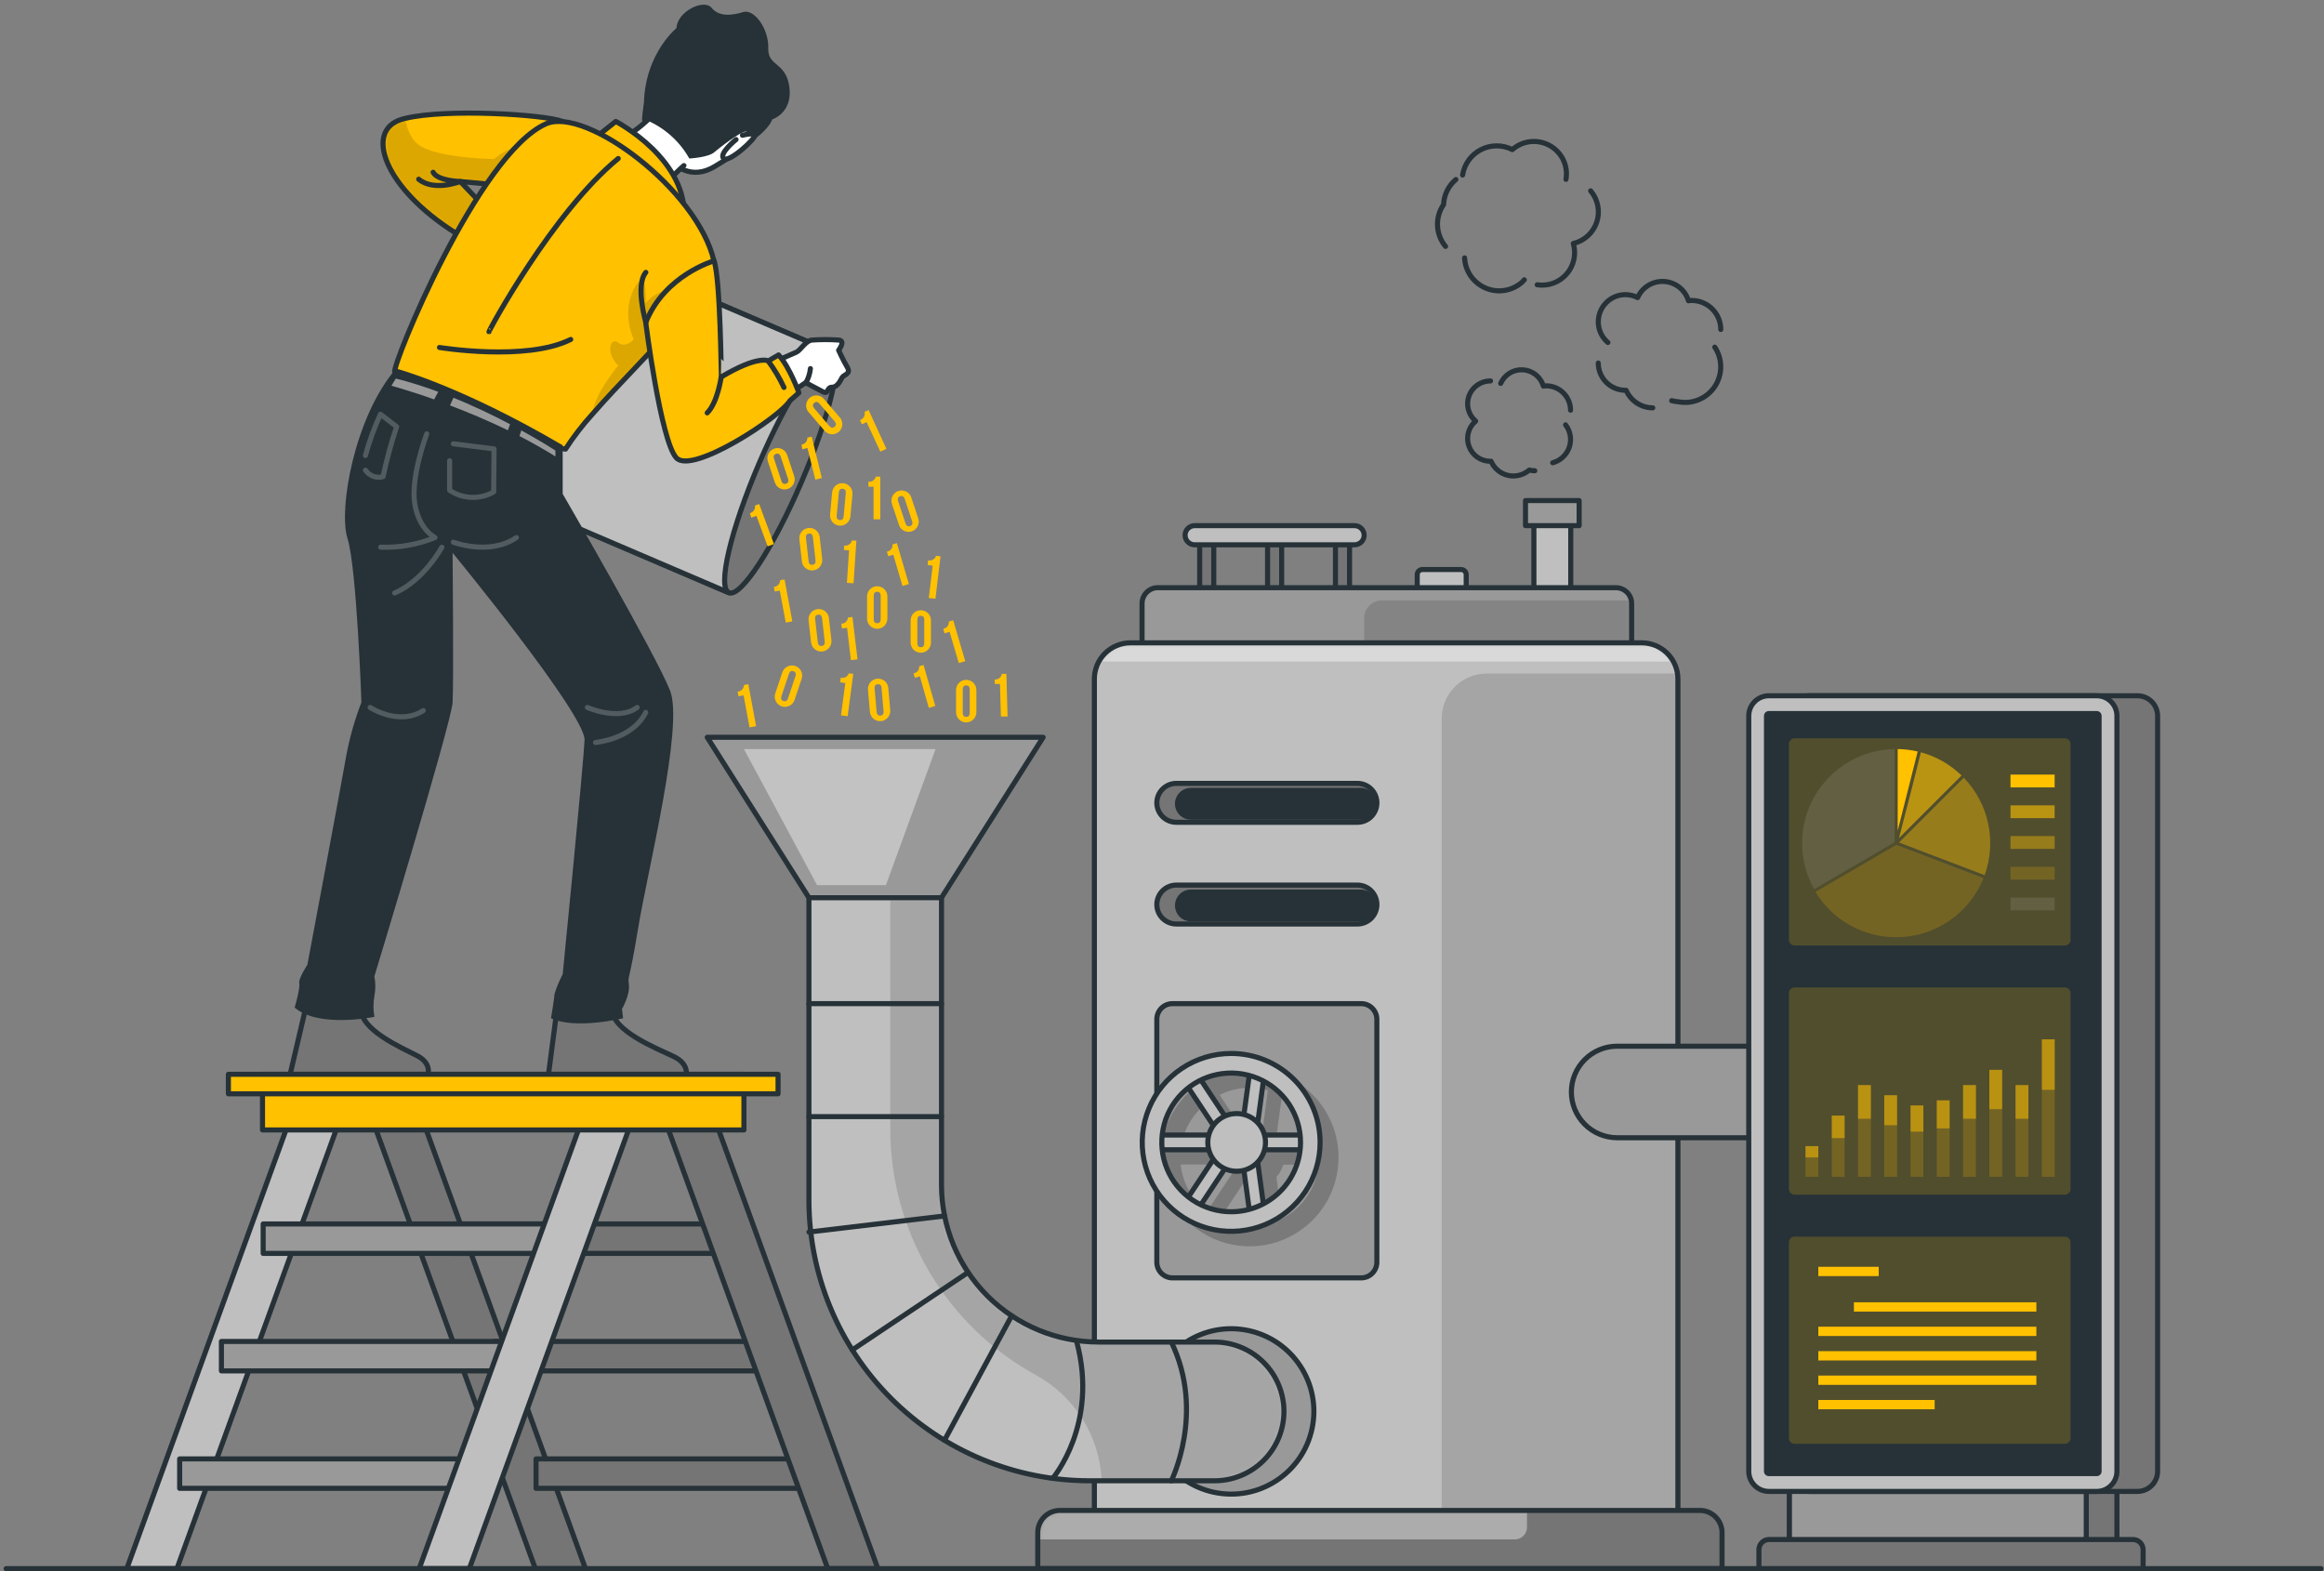 <svg width="457" height="309" viewBox="0 0 457 309" fill="none" xmlns="http://www.w3.org/2000/svg">
<rect x="0" y="0" width="457" height="309" fill="#808080" stroke="none"/>
<path d="M279.69 112H287.32C287.585 112 287.84 112.105 288.027 112.293C288.215 112.48 288.32 112.735 288.32 113V118.09H278.69V113C278.69 112.735 278.795 112.48 278.983 112.293C279.17 112.105 279.425 112 279.69 112Z" fill="#BFBFBF" stroke="#263238" stroke-linecap="round" stroke-linejoin="round"/>
<path d="M308.88 101.99H301.63V117.42H308.88V101.99Z" fill="#BFBFBF" stroke="#263238" stroke-linecap="round" stroke-linejoin="round"/>
<path d="M310.53 98.43H299.98V103.37H310.53V98.43Z" fill="#999999" stroke="#263238" stroke-linecap="round" stroke-linejoin="round"/>
<path d="M252.03 105.25H249.26V117.41H252.03V105.25Z" fill="#757575" stroke="#263238" stroke-linecap="round" stroke-linejoin="round"/>
<path d="M238.68 105.25H235.91V117.41H238.68V105.25Z" fill="#757575" stroke="#263238" stroke-linecap="round" stroke-linejoin="round"/>
<path d="M265.38 105.25H262.61V117.41H265.38V105.25Z" fill="#757575" stroke="#263238" stroke-linecap="round" stroke-linejoin="round"/>
<path d="M320.85 118.67V129.42H224.58V118.67C224.58 117.845 224.908 117.054 225.491 116.471C226.074 115.888 226.865 115.56 227.69 115.56H317.74C318.464 115.558 319.165 115.809 319.724 116.269C320.282 116.729 320.663 117.37 320.8 118.08C320.832 118.275 320.849 118.472 320.85 118.67Z" fill="#999999"/>
<mask id="mask0_481_1382" style="mask-type:luminance" maskUnits="userSpaceOnUse" x="224" y="115" width="97" height="15">
<path d="M320.85 118.67V129.42H224.58V118.67C224.58 117.845 224.908 117.054 225.491 116.471C226.074 115.888 226.865 115.56 227.69 115.56H317.74C318.464 115.558 319.165 115.809 319.724 116.269C320.282 116.729 320.663 117.37 320.8 118.08C320.832 118.275 320.849 118.472 320.85 118.67Z" fill="white"/>
</mask>
<g mask="url(#mask0_481_1382)">
<path opacity="0.2" d="M320.85 118.67V129.42H268.25V121.56C268.25 121.103 268.34 120.65 268.515 120.228C268.69 119.806 268.946 119.422 269.269 119.099C269.592 118.776 269.976 118.52 270.398 118.345C270.82 118.17 271.273 118.08 271.73 118.08H320.8C320.832 118.275 320.849 118.472 320.85 118.67Z" fill="black" fill-opacity="0.7"/>
</g>
<path d="M320.85 118.67V129.42H224.58V118.67C224.58 117.845 224.908 117.054 225.491 116.471C226.074 115.888 226.865 115.56 227.69 115.56H317.74C318.464 115.558 319.165 115.809 319.724 116.269C320.282 116.729 320.663 117.37 320.8 118.08C320.832 118.275 320.849 118.472 320.85 118.67Z" stroke="#263238" stroke-linecap="round" stroke-linejoin="round"/>
<path d="M266.37 107.13H234.92C234.421 107.13 233.943 106.932 233.591 106.579C233.238 106.227 233.04 105.749 233.04 105.25C233.04 104.751 233.238 104.273 233.591 103.921C233.943 103.568 234.421 103.37 234.92 103.37H266.37C266.869 103.37 267.347 103.568 267.699 103.921C268.052 104.273 268.25 104.751 268.25 105.25C268.25 105.749 268.052 106.227 267.699 106.579C267.347 106.932 266.869 107.13 266.37 107.13Z" fill="#BFBFBF" stroke="#263238" stroke-linecap="round" stroke-linejoin="round"/>
<path d="M222.31 126.41H322.84C324.726 126.41 326.534 127.159 327.867 128.492C329.201 129.826 329.95 131.634 329.95 133.52V299H215.2V133.52C215.2 131.634 215.949 129.826 217.282 128.492C218.616 127.159 220.424 126.41 222.31 126.41Z" fill="#BFBFBF"/>
<mask id="mask1_481_1382" style="mask-type:luminance" maskUnits="userSpaceOnUse" x="215" y="126" width="115" height="173">
<path d="M222.31 126.41H322.84C324.726 126.41 326.534 127.159 327.867 128.492C329.201 129.826 329.95 131.634 329.95 133.52V299H215.2V133.52C215.2 131.634 215.949 129.826 217.282 128.492C218.616 127.159 220.424 126.41 222.31 126.41Z" fill="white"/>
</mask>
<g mask="url(#mask1_481_1382)">
<path opacity="0.2" d="M330 133.52V299H283.5V141.3C283.5 138.953 284.432 136.702 286.092 135.042C287.752 133.382 290.003 132.45 292.35 132.45H329.86C329.937 132.802 329.984 133.16 330 133.52Z" fill="black" fill-opacity="0.7"/>
<path opacity="0.4" d="M329.08 130.09H216.08C216.692 128.974 217.594 128.043 218.69 127.395C219.787 126.748 221.037 126.407 222.31 126.41H322.84C324.114 126.409 325.366 126.75 326.463 127.397C327.561 128.044 328.464 128.974 329.08 130.09Z" fill="white"/>
</g>
<path d="M222.31 126.41H322.84C324.726 126.41 326.534 127.159 327.867 128.492C329.201 129.826 329.95 131.634 329.95 133.52V299H215.2V133.52C215.2 131.634 215.949 129.826 217.282 128.492C218.616 127.159 220.424 126.41 222.31 126.41Z" stroke="#263238" stroke-linecap="round" stroke-linejoin="round"/>
<path d="M258.156 280.14C259.587 271.275 253.56 262.928 244.695 261.497C235.83 260.066 227.483 266.092 226.051 274.958C224.62 283.823 230.647 292.17 239.512 293.601C248.378 295.032 256.725 289.006 258.156 280.14Z" fill="#999999" stroke="#263238" stroke-linecap="round" stroke-linejoin="round"/>
<path d="M185.13 176.54H159.07L139.07 144.99H205.13L185.13 176.54Z" fill="#999999" stroke="#263238" stroke-linecap="round" stroke-linejoin="round"/>
<path d="M238.84 291.19H214.29C199.649 291.193 185.607 285.38 175.251 275.03C164.896 264.68 159.075 250.641 159.07 236V176.54H185.14V233C185.14 241.198 188.397 249.06 194.193 254.857C199.99 260.653 207.852 263.91 216.05 263.91H238.84C242.459 263.913 245.928 265.352 248.486 267.912C251.043 270.471 252.48 273.942 252.48 277.56C252.477 281.176 251.039 284.643 248.481 287.198C245.924 289.754 242.456 291.19 238.84 291.19Z" fill="#BFBFBF"/>
<mask id="mask2_481_1382" style="mask-type:luminance" maskUnits="userSpaceOnUse" x="159" y="176" width="94" height="116">
<path d="M238.84 291.19H214.29C199.649 291.193 185.607 285.38 175.251 275.03C164.896 264.68 159.075 250.641 159.07 236V176.54H185.14V233C185.14 241.198 188.397 249.06 194.193 254.857C199.99 260.653 207.852 263.91 216.05 263.91H238.84C242.459 263.913 245.928 265.352 248.486 267.912C251.043 270.471 252.48 273.942 252.48 277.56C252.477 281.176 251.039 284.643 248.481 287.198C245.924 289.754 242.456 291.19 238.84 291.19Z" fill="white"/>
</mask>
<g mask="url(#mask2_481_1382)">
<path opacity="0.2" d="M252.48 277.55C252.48 281.168 251.043 284.637 248.485 287.195C245.927 289.753 242.458 291.19 238.84 291.19H216.65C216.462 286.895 215.167 282.721 212.889 279.074C210.611 275.428 207.428 272.433 203.65 270.38C194.99 265.614 187.77 258.61 182.742 250.1C177.715 241.589 175.065 231.885 175.07 222V176.54H185.14V233C185.14 241.198 188.397 249.06 194.193 254.857C199.99 260.653 207.852 263.91 216.05 263.91H238.84C242.457 263.913 245.925 265.351 248.482 267.908C251.04 270.465 252.477 273.933 252.48 277.55Z" fill="black" fill-opacity="0.7"/>
</g>
<path d="M238.84 291.19H214.29C199.649 291.193 185.607 285.38 175.251 275.03C164.896 264.68 159.075 250.641 159.07 236V176.54H185.14V233C185.14 241.198 188.397 249.06 194.193 254.857C199.99 260.653 207.852 263.91 216.05 263.91H238.84C242.459 263.913 245.928 265.352 248.486 267.912C251.043 270.471 252.48 273.942 252.48 277.56C252.477 281.176 251.039 284.643 248.481 287.198C245.924 289.754 242.456 291.19 238.84 291.19Z" stroke="#263238" stroke-linecap="round" stroke-linejoin="round"/>
<path d="M159.07 197.36H185.14" stroke="#263238" stroke-linecap="round" stroke-linejoin="round"/>
<path d="M159.07 219.58H185.14" stroke="#263238" stroke-linecap="round" stroke-linejoin="round"/>
<path d="M159.07 242.28L185.74 239.11" stroke="#263238" stroke-linecap="round" stroke-linejoin="round"/>
<path d="M167.59 265.46L190.37 250.21" stroke="#263238" stroke-linecap="round" stroke-linejoin="round"/>
<path d="M185.74 283.2L198.94 258.74" stroke="#263238" stroke-linecap="round" stroke-linejoin="round"/>
<path d="M207 290.72C207 290.72 216.09 280.14 211.74 263.9" stroke="#263238" stroke-linecap="round" stroke-linejoin="round"/>
<path d="M230.33 291.19C230.33 291.19 237.05 277.76 230.33 263.9" stroke="#263238" stroke-linecap="round" stroke-linejoin="round"/>
<path opacity="0.4" d="M160.67 174.06H174.21L183.97 147.3H146.29L160.67 174.06Z" fill="white"/>
<path d="M266.93 181.7H231.31C230.296 181.7 229.323 181.298 228.605 180.582C227.887 179.866 227.483 178.894 227.48 177.88C227.483 176.865 227.887 175.892 228.605 175.175C229.322 174.457 230.295 174.053 231.31 174.05H266.93C267.946 174.05 268.92 174.454 269.638 175.172C270.356 175.89 270.76 176.864 270.76 177.88C270.76 178.382 270.661 178.88 270.468 179.344C270.276 179.808 269.993 180.23 269.638 180.585C269.282 180.94 268.86 181.221 268.395 181.412C267.93 181.603 267.432 181.701 266.93 181.7Z" fill="#757575" stroke="#263238" stroke-linecap="round" stroke-linejoin="round"/>
<path d="M267.56 174.93H234.18C233.35 174.93 232.554 175.26 231.967 175.847C231.38 176.434 231.05 177.23 231.05 178.06C231.05 178.89 231.38 179.686 231.967 180.273C232.554 180.86 233.35 181.19 234.18 181.19H267.56C268.39 181.19 269.186 180.86 269.773 180.273C270.36 179.686 270.69 178.89 270.69 178.06C270.69 177.23 270.36 176.434 269.773 175.847C269.186 175.26 268.39 174.93 267.56 174.93Z" fill="#263238"/>
<path d="M267.67 197.36H230.56C228.859 197.36 227.48 198.739 227.48 200.44V248.21C227.48 249.911 228.859 251.29 230.56 251.29H267.67C269.371 251.29 270.75 249.911 270.75 248.21V200.44C270.75 198.739 269.371 197.36 267.67 197.36Z" fill="#999999" stroke="#263238" stroke-linecap="round" stroke-linejoin="round"/>
<path d="M266.93 161.7H231.31C230.296 161.7 229.323 161.298 228.605 160.582C227.887 159.866 227.483 158.894 227.48 157.88C227.483 156.865 227.887 155.892 228.605 155.175C229.322 154.457 230.295 154.053 231.31 154.05H266.93C267.946 154.05 268.92 154.454 269.638 155.172C270.356 155.89 270.76 156.864 270.76 157.88C270.76 158.382 270.661 158.88 270.468 159.344C270.276 159.808 269.993 160.23 269.638 160.585C269.282 160.94 268.86 161.221 268.395 161.412C267.93 161.603 267.432 161.701 266.93 161.7Z" fill="#757575" stroke="#263238" stroke-linecap="round" stroke-linejoin="round"/>
<path d="M267.56 154.93H234.18C233.35 154.93 232.554 155.26 231.967 155.847C231.38 156.434 231.05 157.23 231.05 158.06C231.05 158.89 231.38 159.686 231.967 160.273C232.554 160.86 233.35 161.19 234.18 161.19H267.56C268.39 161.19 269.186 160.86 269.773 160.273C270.36 159.686 270.69 158.89 270.69 158.06C270.69 157.23 270.36 156.434 269.773 155.847C269.186 155.26 268.39 154.93 267.56 154.93Z" fill="#263238"/>
<path d="M338.63 301.37V308.47H204.07V301.37C204.07 300.216 204.528 299.11 205.344 298.294C206.16 297.478 207.266 297.02 208.42 297.02H334.27C335.425 297.02 336.532 297.478 337.35 298.293C338.167 299.109 338.627 300.215 338.63 301.37Z" fill="#757575"/>
<mask id="mask3_481_1382" style="mask-type:luminance" maskUnits="userSpaceOnUse" x="204" y="297" width="135" height="12">
<path d="M338.63 301.37V308.47H204.07V301.37C204.07 300.216 204.528 299.11 205.344 298.294C206.16 297.478 207.266 297.02 208.42 297.02H334.27C335.425 297.02 336.532 297.478 337.35 298.293C338.167 299.109 338.627 300.215 338.63 301.37Z" fill="white"/>
</mask>
<g mask="url(#mask3_481_1382)">
<path opacity="0.4" d="M300.27 297V300.32C300.271 300.635 300.211 300.947 300.091 301.238C299.971 301.529 299.796 301.793 299.574 302.016C299.352 302.239 299.088 302.416 298.797 302.537C298.506 302.658 298.195 302.72 297.88 302.72H204.07V301.35C204.07 300.196 204.528 299.09 205.344 298.274C206.16 297.458 207.266 297 208.42 297H300.27Z" fill="white"/>
</g>
<path d="M338.63 301.37V308.47H204.07V301.37C204.07 300.216 204.528 299.11 205.344 298.294C206.16 297.478 207.266 297.02 208.42 297.02H334.27C335.425 297.02 336.532 297.478 337.35 298.293C338.167 299.109 338.627 300.215 338.63 301.37Z" stroke="#263238" stroke-linecap="round" stroke-linejoin="round"/>
<g opacity="0.2">
<path d="M245.74 210.11C242.28 210.108 238.897 211.132 236.019 213.053C233.142 214.975 230.898 217.706 229.573 220.902C228.248 224.099 227.901 227.616 228.576 231.01C229.25 234.403 230.916 237.521 233.363 239.967C235.809 242.414 238.927 244.08 242.32 244.754C245.714 245.429 249.231 245.082 252.428 243.757C255.624 242.432 258.356 240.188 260.277 237.311C262.198 234.433 263.222 231.05 263.22 227.59C263.217 222.955 261.375 218.51 258.097 215.233C254.82 211.955 250.375 210.113 245.74 210.11ZM259.3 226.11H252.3C252.064 225.212 251.607 224.387 250.97 223.71L252.09 215.49C254.074 216.537 255.769 218.056 257.027 219.913C258.284 221.771 259.065 223.909 259.3 226.14V226.11ZM249.3 214.41L248.3 222.09C247.831 221.958 247.347 221.891 246.86 221.89C246.056 221.893 245.262 222.067 244.53 222.4L239.83 215.31C242.78 213.846 246.168 213.526 249.34 214.41H249.3ZM237.3 216.85L242.2 224.24C241.793 224.804 241.491 225.438 241.31 226.11H232.15C232.351 224.304 232.913 222.557 233.801 220.972C234.689 219.386 235.885 217.995 237.32 216.88L237.3 216.85ZM232.17 229H241.33C241.509 229.676 241.811 230.313 242.22 230.88L237.32 238.27C235.885 237.148 234.69 235.75 233.805 234.157C232.92 232.565 232.364 230.811 232.17 229ZM239.78 239.81L244.48 232.72C245.212 233.05 246.007 233.221 246.81 233.22C247.296 233.217 247.78 233.153 248.25 233.03L249.25 240.71C246.076 241.58 242.694 241.26 239.74 239.81H239.78ZM252.07 239.63L251 231.45C251.639 230.771 252.096 229.942 252.33 229.04H259.33C259.087 231.272 258.297 233.41 257.031 235.264C255.764 237.118 254.061 238.631 252.07 239.67V239.63Z" fill="black"/>
</g>
<path d="M239.758 226.234L232.832 236.676L235.248 238.279L242.175 227.837L239.758 226.234Z" fill="#BFBFBF" stroke="#263238" stroke-linecap="round" stroke-linejoin="round"/>
<path d="M244.272 227.655L245.955 240.071L248.829 239.682L247.145 227.265L244.272 227.655Z" fill="#BFBFBF" stroke="#263238" stroke-linecap="round" stroke-linejoin="round"/>
<path d="M242.198 221.488L235.271 211.046L232.855 212.65L239.781 223.091L242.198 221.488Z" fill="#BFBFBF" stroke="#263238" stroke-linecap="round" stroke-linejoin="round"/>
<path d="M247.156 222.008L248.84 209.592L245.966 209.202L244.283 221.619L247.156 222.008Z" fill="#BFBFBF" stroke="#263238" stroke-linecap="round" stroke-linejoin="round"/>
<path d="M259.09 223.2H246.56V226.1H259.09V223.2Z" fill="#BFBFBF" stroke="#263238" stroke-linecap="round" stroke-linejoin="round"/>
<path d="M239.09 223.2H226.56V226.1H239.09V223.2Z" fill="#BFBFBF" stroke="#263238" stroke-linecap="round" stroke-linejoin="round"/>
<path d="M242.1 207.16C238.641 207.16 235.259 208.186 232.383 210.108C229.507 212.029 227.265 214.761 225.941 217.957C224.618 221.153 224.271 224.669 224.946 228.062C225.621 231.455 227.287 234.571 229.733 237.017C232.179 239.463 235.295 241.129 238.688 241.804C242.081 242.479 245.597 242.132 248.793 240.809C251.989 239.485 254.721 237.243 256.643 234.367C258.564 231.491 259.59 228.109 259.59 224.65C259.59 222.353 259.138 220.079 258.259 217.957C257.38 215.835 256.092 213.907 254.467 212.283C252.843 210.659 250.915 209.37 248.793 208.491C246.671 207.612 244.397 207.16 242.1 207.16ZM242.1 238.29C239.402 238.29 236.765 237.49 234.522 235.991C232.279 234.492 230.531 232.362 229.498 229.87C228.466 227.377 228.196 224.635 228.722 221.989C229.249 219.343 230.548 216.913 232.455 215.005C234.363 213.097 236.793 211.798 239.439 211.272C242.085 210.746 244.828 211.016 247.32 212.048C249.812 213.081 251.943 214.829 253.441 217.072C254.94 219.315 255.74 221.952 255.74 224.65C255.74 228.268 254.303 231.737 251.745 234.295C249.187 236.853 245.718 238.29 242.1 238.29Z" fill="#BFBFBF" stroke="#263238" stroke-linecap="round" stroke-linejoin="round"/>
<path d="M248.85 224.65C248.85 225.771 248.517 226.868 247.894 227.8C247.271 228.733 246.386 229.459 245.35 229.888C244.314 230.318 243.174 230.43 242.074 230.211C240.974 229.992 239.964 229.452 239.171 228.659C238.378 227.866 237.838 226.856 237.619 225.756C237.4 224.656 237.512 223.516 237.942 222.48C238.371 221.444 239.097 220.559 240.03 219.936C240.962 219.313 242.059 218.98 243.18 218.98C243.925 218.98 244.662 219.127 245.35 219.412C246.038 219.697 246.663 220.114 247.189 220.641C247.716 221.167 248.133 221.792 248.418 222.48C248.703 223.168 248.85 223.905 248.85 224.65Z" fill="#BFBFBF" stroke="#263238" stroke-linecap="round" stroke-linejoin="round"/>
<path d="M347.78 223.73H318C315.613 223.73 313.324 222.782 311.636 221.094C309.948 219.406 309 217.117 309 214.73C309 212.343 309.948 210.054 311.636 208.366C313.324 206.678 315.613 205.73 318 205.73H347.83L347.78 223.73Z" fill="#999999" stroke="#263238" stroke-linecap="round" stroke-linejoin="round"/>
<path d="M416.28 286.69H351.88V308.46H416.28V286.69Z" fill="#757575" stroke="#263238" stroke-linecap="round" stroke-linejoin="round"/>
<path d="M410.25 286.69H351.88V308.46H410.25V286.69Z" fill="#999999" stroke="#263238" stroke-linecap="round" stroke-linejoin="round"/>
<path d="M420.32 136.82H355.84C353.653 136.82 351.88 138.593 351.88 140.78V289.32C351.88 291.507 353.653 293.28 355.84 293.28H420.32C422.507 293.28 424.28 291.507 424.28 289.32V140.78C424.28 138.593 422.507 136.82 420.32 136.82Z" fill="#757575" stroke="#263238" stroke-linecap="round" stroke-linejoin="round"/>
<path d="M412.32 136.82H347.84C345.653 136.82 343.88 138.593 343.88 140.78V289.32C343.88 291.507 345.653 293.28 347.84 293.28H412.32C414.507 293.28 416.28 291.507 416.28 289.32V140.78C416.28 138.593 414.507 136.82 412.32 136.82Z" fill="#BFBFBF" stroke="#263238" stroke-linecap="round" stroke-linejoin="round"/>
<path d="M413.27 289.32V140.78C413.27 140.25 412.84 139.82 412.31 139.82H347.83C347.3 139.82 346.87 140.25 346.87 140.78V289.32C346.87 289.85 347.3 290.28 347.83 290.28H412.31C412.84 290.28 413.27 289.85 413.27 289.32Z" fill="#263238"/>
<path d="M347.83 302.74H419.43C419.961 302.74 420.469 302.951 420.844 303.326C421.219 303.701 421.43 304.21 421.43 304.74V308.51H345.88V304.7C345.89 304.185 346.099 303.694 346.462 303.329C346.825 302.964 347.315 302.753 347.83 302.74Z" fill="#757575" stroke="#263238" stroke-linecap="round" stroke-linejoin="round"/>
<path opacity="0.2" d="M406.04 145.18H352.9C352.281 145.18 351.78 145.681 351.78 146.3V184.81C351.78 185.429 352.281 185.93 352.9 185.93H406.04C406.659 185.93 407.16 185.429 407.16 184.81V146.3C407.16 145.681 406.659 145.18 406.04 145.18Z" fill="#FFC100"/>
<path opacity="0.4" d="M373.42 165.68L390.27 172.1C391.446 168.84 391.685 165.316 390.958 161.927C390.232 158.538 388.569 155.421 386.16 152.93L373.42 165.68Z" fill="#FFC100"/>
<path opacity="0.6" d="M373.43 164.8L385.73 152.5C383.492 150.326 380.74 148.753 377.73 147.93L376 154.82L373.43 164.8Z" fill="#FFC100"/>
<path d="M373.17 147.3V163.35L377.1 147.78C375.811 147.482 374.493 147.321 373.17 147.3Z" fill="#FFC100"/>
<path opacity="0.1" d="M372.57 165.62V147.3C369.367 147.352 366.232 148.234 363.472 149.862C360.712 151.489 358.422 153.805 356.826 156.583C355.231 159.361 354.384 162.506 354.369 165.71C354.353 168.914 355.171 172.067 356.74 174.86L372.57 165.62Z" fill="white"/>
<path opacity="0.2" d="M372.87 184.3C376.568 184.299 380.18 183.191 383.242 181.118C386.305 179.045 388.676 176.103 390.05 172.67L372.9 166.13L357 175.39C358.654 178.116 360.984 180.369 363.764 181.93C366.545 183.491 369.681 184.308 372.87 184.3Z" fill="#FFC100"/>
<path d="M404.03 152.32H395.35V154.84H404.03V152.32Z" fill="#FFC100"/>
<path opacity="0.6" d="M404.03 158.37H395.35V160.89H404.03V158.37Z" fill="#FFC100"/>
<path opacity="0.4" d="M404.03 164.41H395.35V166.93H404.03V164.41Z" fill="#FFC100"/>
<path opacity="0.2" d="M404.03 170.46H395.35V172.98H404.03V170.46Z" fill="#FFC100"/>
<path opacity="0.1" d="M404.03 176.51H395.35V179.03H404.03V176.51Z" fill="white"/>
<path opacity="0.2" d="M406.04 194.18H352.9C352.281 194.18 351.78 194.681 351.78 195.3V233.81C351.78 234.429 352.281 234.93 352.9 234.93H406.04C406.659 234.93 407.16 234.429 407.16 233.81V195.3C407.16 194.681 406.659 194.18 406.04 194.18Z" fill="#FFC100"/>
<path opacity="0.5" d="M357.56 225.38H355.04V227.6H357.56V225.38Z" fill="#FFC100"/>
<path opacity="0.2" d="M357.56 225.38H355.04V231.41H357.56V225.38Z" fill="#FFC100"/>
<path opacity="0.5" d="M362.73 219.38H360.21V223.8H362.73V219.38Z" fill="#FFC100"/>
<path opacity="0.2" d="M362.73 219.38H360.21V231.41H362.73V219.38Z" fill="#FFC100"/>
<path opacity="0.5" d="M367.89 213.38H365.37V220H367.89V213.38Z" fill="#FFC100"/>
<path opacity="0.2" d="M367.89 213.38H365.37V231.41H367.89V213.38Z" fill="#FFC100"/>
<path opacity="0.5" d="M373.05 215.38H370.53V221.27H373.05V215.38Z" fill="#FFC100"/>
<path opacity="0.2" d="M373.05 215.38H370.53V231.41H373.05V215.38Z" fill="#FFC100"/>
<path opacity="0.5" d="M378.22 217.38H375.7V222.53H378.22V217.38Z" fill="#FFC100"/>
<path opacity="0.2" d="M378.22 217.38H375.7V231.41H378.22V217.38Z" fill="#FFC100"/>
<path opacity="0.5" d="M383.38 216.38H380.86V221.9H383.38V216.38Z" fill="#FFC100"/>
<path opacity="0.2" d="M383.38 216.38H380.86V231.41H383.38V216.38Z" fill="#FFC100"/>
<path opacity="0.5" d="M388.55 213.38H386.03V220H388.55V213.38Z" fill="#FFC100"/>
<path opacity="0.2" d="M388.55 213.38H386.03V231.41H388.55V213.38Z" fill="#FFC100"/>
<path opacity="0.5" d="M393.71 210.38H391.19V218.11H393.71V210.38Z" fill="#FFC100"/>
<path opacity="0.2" d="M393.71 210.38H391.19V231.41H393.71V210.38Z" fill="#FFC100"/>
<path opacity="0.5" d="M398.87 213.38H396.35V220H398.87V213.38Z" fill="#FFC100"/>
<path opacity="0.2" d="M398.87 213.38H396.35V231.41H398.87V213.38Z" fill="#FFC100"/>
<path opacity="0.5" d="M404.04 204.38H401.52V214.31H404.04V204.38Z" fill="#FFC100"/>
<path opacity="0.2" d="M404.04 204.38H401.52V231.41H404.04V204.38Z" fill="#FFC100"/>
<path opacity="0.2" d="M406.04 243.18H352.9C352.281 243.18 351.78 243.681 351.78 244.3V282.81C351.78 283.429 352.281 283.93 352.9 283.93H406.04C406.659 283.93 407.16 283.429 407.16 282.81V244.3C407.16 243.681 406.659 243.18 406.04 243.18Z" fill="#FFC100"/>
<path d="M369.44 249.11H357.56V250.94H369.44V249.11Z" fill="#FFC100"/>
<path d="M400.44 256.09H364.56V257.92H400.44V256.09Z" fill="#FFC100"/>
<path d="M400.44 260.89H357.56V262.72H400.44V260.89Z" fill="#FFC100"/>
<path d="M400.44 265.7H357.56V267.53H400.44V265.7Z" fill="#FFC100"/>
<path d="M400.44 270.5H357.56V272.33H400.44V270.5Z" fill="#FFC100"/>
<path d="M380.44 275.3H357.56V277.13H380.44V275.3Z" fill="#FFC100"/>
<path d="M293.1 74.91C292.18 74.905 291.281 75.183 290.524 75.706C289.768 76.23 289.191 76.974 288.872 77.837C288.553 78.7 288.507 79.64 288.741 80.53C288.975 81.42 289.478 82.216 290.18 82.81C289.478 83.404 288.975 84.2 288.741 85.09C288.507 85.98 288.553 86.92 288.872 87.783C289.191 88.646 289.768 89.39 290.524 89.914C291.281 90.437 292.18 90.715 293.1 90.71H293.21C293.506 91.4 293.961 92.01 294.538 92.491C295.114 92.972 295.796 93.31 296.528 93.478C297.26 93.645 298.021 93.638 298.75 93.456C299.478 93.274 300.153 92.922 300.72 92.43C301.076 92.523 301.442 92.57 301.81 92.57" stroke="#263238" stroke-linecap="round" stroke-linejoin="round"/>
<path d="M308.84 80.66C308.837 79.39 308.332 78.174 307.434 77.276C306.536 76.378 305.32 75.873 304.05 75.87C303.866 75.879 303.682 75.9 303.5 75.93C303.241 75.048 302.718 74.268 302 73.694C301.283 73.12 300.406 72.78 299.489 72.722C298.572 72.662 297.659 72.887 296.874 73.364C296.089 73.842 295.47 74.549 295.1 75.39" stroke="#263238" stroke-linecap="round" stroke-linejoin="round"/>
<path d="M305.33 91C306.082 90.797 306.773 90.413 307.341 89.88C307.908 89.347 308.336 88.683 308.587 87.945C308.837 87.208 308.901 86.42 308.775 85.652C308.648 84.883 308.334 84.158 307.86 83.54" stroke="#263238" stroke-linecap="round" stroke-linejoin="round"/>
<path d="M328.72 78.79C329.138 78.905 329.567 78.975 330 79C331.357 79.271 332.764 79.134 334.042 78.606C335.321 78.078 336.415 77.183 337.185 76.033C337.956 74.884 338.368 73.532 338.371 72.149C338.374 70.765 337.966 69.412 337.2 68.26" stroke="#263238" stroke-linecap="round" stroke-linejoin="round"/>
<path d="M314.29 71.39C314.29 72.811 314.855 74.175 315.86 75.18C316.865 76.185 318.228 76.75 319.65 76.75H319.77C320.211 77.774 320.943 78.646 321.874 79.259C322.805 79.872 323.895 80.199 325.01 80.2" stroke="#263238" stroke-linecap="round" stroke-linejoin="round"/>
<path d="M338.38 64.79C338.38 63.278 337.779 61.828 336.71 60.76C335.642 59.691 334.192 59.09 332.68 59.09C332.46 59.09 332.25 59.09 332.03 59.15C331.717 58.104 331.091 57.179 330.236 56.499C329.382 55.82 328.339 55.419 327.249 55.35C326.16 55.282 325.075 55.549 324.142 56.115C323.209 56.682 322.472 57.521 322.03 58.52C321.297 58.142 320.485 57.943 319.66 57.94C318.565 57.935 317.495 58.267 316.595 58.891C315.695 59.515 315.008 60.401 314.628 61.428C314.249 62.455 314.194 63.574 314.471 64.633C314.749 65.693 315.345 66.641 316.18 67.35" stroke="#263238" stroke-linecap="round" stroke-linejoin="round"/>
<path d="M288 50.71C288.061 51.979 288.477 53.206 289.199 54.251C289.921 55.297 290.921 56.119 292.086 56.626C293.252 57.132 294.535 57.303 295.793 57.118C297.05 56.933 298.23 56.401 299.2 55.58C299.393 55.406 299.573 55.219 299.74 55.02" stroke="#263238" stroke-linecap="round" stroke-linejoin="round"/>
<path d="M286.29 35.3C285.566 35.908 284.977 36.661 284.56 37.51C284.144 38.359 283.909 39.285 283.87 40.23C283.027 41.456 282.609 42.924 282.679 44.411C282.75 45.897 283.305 47.319 284.26 48.46" stroke="#263238" stroke-linecap="round" stroke-linejoin="round"/>
<path d="M307.94 35.27C308.1 34.361 308.059 33.427 307.818 32.536C307.578 31.644 307.145 30.816 306.55 30.11C306.008 29.463 305.344 28.93 304.596 28.541C303.847 28.151 303.029 27.913 302.189 27.839C301.348 27.766 300.502 27.859 299.697 28.113C298.893 28.367 298.146 28.777 297.5 29.32C297.469 29.356 297.436 29.389 297.4 29.42C296.444 28.933 295.387 28.68 294.315 28.68C293.242 28.681 292.185 28.936 291.23 29.423C290.275 29.911 289.449 30.618 288.82 31.487C288.191 32.355 287.776 33.36 287.61 34.42" stroke="#263238" stroke-linecap="round" stroke-linejoin="round"/>
<path d="M302.28 56C303.343 56.163 304.43 56.056 305.441 55.687C306.451 55.318 307.352 54.7 308.06 53.89C308.768 53.08 309.261 52.105 309.491 51.054C309.722 50.004 309.684 48.912 309.38 47.88C310.446 47.632 311.43 47.113 312.238 46.375C313.046 45.636 313.65 44.702 313.992 43.663C314.335 42.623 314.404 41.513 314.193 40.439C313.983 39.365 313.5 38.363 312.79 37.53" stroke="#263238" stroke-linecap="round" stroke-linejoin="round"/>
<path d="M60.5 196.56L56.93 211.78H84C84 211.78 85.27 209.26 82 207.59C78.73 205.92 70.69 202.41 71 198.2C71.31 193.99 60.5 196.56 60.5 196.56Z" fill="#757575" stroke="#263238" stroke-linecap="round" stroke-linejoin="round"/>
<path d="M109.72 197L107.79 211.78H134.84C134.84 211.78 135.84 209.33 132.38 207.71C128.92 206.09 120.52 202.71 120.38 198.59C120.24 194.47 109.72 197 109.72 197Z" fill="#757575" stroke="#263238" stroke-linecap="round" stroke-linejoin="round"/>
<path d="M110.63 23.88L104.95 30.18L99.26 36.49L90.51 35.69L94.83 40.24L89.72 45.89C75.63 37.1 71.41 25.58 79.14 23.42L79.68 23.28C87.77 21.31 107.07 22.5 110.63 23.88Z" fill="#FFC100"/>
<mask id="mask4_481_1382" style="mask-type:luminance" maskUnits="userSpaceOnUse" x="75" y="22" width="36" height="24">
<path d="M110.63 23.88L104.95 30.18L99.26 36.49L90.51 35.69L94.83 40.24L89.72 45.89C75.63 37.1 71.41 25.58 79.14 23.42L79.68 23.28C87.77 21.31 107.07 22.5 110.63 23.88Z" fill="white"/>
</mask>
<g mask="url(#mask4_481_1382)">
<path opacity="0.2" d="M99.26 36.49L90.51 35.69L94.83 40.24L89.72 45.89C75.63 37.1 71.41 25.58 79.14 23.42L79.68 23.28C79.99 25.28 80.8 27.64 82.82 28.81C86.82 31.12 97.17 31.29 97.17 31.29C97.17 31.29 100.23 28.35 103.92 28.81C104.38 28.87 104.72 29.36 104.92 30.18L99.26 36.49Z" fill="black" fill-opacity="0.7"/>
</g>
<path d="M110.63 23.88L104.95 30.18L99.26 36.49L90.51 35.69L94.83 40.24L89.72 45.89C75.63 37.1 71.41 25.58 79.14 23.42L79.68 23.28C87.77 21.31 107.07 22.5 110.63 23.88Z" stroke="#263238" stroke-linecap="round" stroke-linejoin="round"/>
<path d="M157.65 94.68C163.24 81.61 165.9 70.21 163.59 69.22L117.36 49.44C115.04 48.44 108.64 58.24 103.04 71.31C97.44 84.38 94.79 95.78 97.1 96.77L143.34 116.56C145.65 117.55 152.05 107.75 157.65 94.68Z" fill="#757575" stroke="#263238" stroke-linecap="round" stroke-linejoin="round"/>
<path d="M143.34 116.56L97.1 96.78C94.79 95.78 97.45 84.38 103.04 71.32C108.63 58.26 115.04 48.45 117.36 49.44L163.59 69.22C161.28 68.22 154.88 78.03 149.28 91.1C143.68 104.17 141 115.57 143.34 116.56Z" fill="#BFBFBF" stroke="#263238" stroke-linecap="round" stroke-linejoin="round"/>
<path d="M152.61 71L156.61 69.25C157.4 68.91 158.43 66.98 159.68 66.87C161.421 66.75 163.169 66.75 164.91 66.87C166.38 66.98 164.91 68.87 164.91 68.87C164.91 68.87 165.81 70.87 166.61 72.21C167.41 73.55 165.93 73.67 165.61 74.21C165.29 74.75 164.72 76.15 163.61 76.15C162.5 76.15 162.97 77.62 161.84 77.05C160.71 76.48 158.43 75.24 158.43 75.24L154.11 78.19L152.61 71Z" fill="white" stroke="#263238" stroke-linecap="round" stroke-linejoin="round"/>
<path d="M126.75 23.47C127.56 10.61 138.47 -0.3 146.24 9.09C156.11 21 149.18 27.65 140.47 32.78C131.76 37.91 126.75 23.47 126.75 23.47Z" fill="white" stroke="#263238" stroke-linecap="round" stroke-linejoin="round"/>
<path d="M129.49 21.31C125.88 25.88 119.49 29.03 119.49 29.03L129.08 38.88C130.561 36.517 132.384 34.388 134.49 32.56" fill="white"/>
<path d="M129.49 21.31C125.88 25.88 119.49 29.03 119.49 29.03L129.08 38.88C130.561 36.517 132.384 34.388 134.49 32.56" stroke="#263238" stroke-linecap="round" stroke-linejoin="round"/>
<path d="M126.75 23.47C130.478 24.954 133.584 27.672 135.55 31.17C135.55 31.17 139.25 30.97 140.43 29.96C141.61 28.95 145.64 25.85 146.65 25.88C147.66 25.91 145.49 29.38 145.49 29.38C145.49 29.38 150.86 26.22 151.87 23.47C151.87 23.47 155.87 22.22 155.23 17.17C154.59 12.12 150.95 13.17 151.07 9.44C151.19 5.71 148.34 1.7 146.15 2.37C143.96 3.04 141.44 3.37 139.92 1.53C138.4 -0.31 133.13 2.29 133.03 5.53C133 5.56 125.53 11.59 126.75 23.47Z" fill="#263238"/>
<path d="M146 26.6C146 26.6 148.12 26.01 148.4 26.6C148.68 27.19 143.31 32.13 142.3 31.17C141.29 30.21 144.74 27.44 144.74 27.44" fill="white"/>
<path d="M146 26.6C146 26.6 148.12 26.01 148.4 26.6C148.68 27.19 143.31 32.13 142.3 31.17C141.29 30.21 144.74 27.44 144.74 27.44" stroke="#263238" stroke-linecap="round" stroke-linejoin="round"/>
<path d="M118 26.34L121.09 23.88C121.09 23.88 135.61 31.42 134.49 43.44L118 33V26.34Z" fill="#FFC100" stroke="#263238" stroke-linecap="round" stroke-linejoin="round"/>
<path d="M133.91 62.55C128.76 68.55 121.62 75.55 116.45 81.49C114.518 83.621 112.763 85.905 111.2 88.32C111.2 88.32 84.2 84.63 77.63 73.12C77 72 94 30.22 107.39 24.34C115.24 20.91 137.15 37.34 140.39 51.29C141 53.58 138.09 57.71 133.91 62.55Z" fill="#FFC100"/>
<mask id="mask5_481_1382" style="mask-type:luminance" maskUnits="userSpaceOnUse" x="77" y="23" width="64" height="66">
<path d="M133.91 62.55C128.76 68.55 121.62 75.55 116.45 81.49C114.518 83.621 112.763 85.905 111.2 88.32C111.2 88.32 84.2 84.63 77.63 73.12C77 72 94 30.22 107.39 24.34C115.24 20.91 137.15 37.34 140.39 51.29C141 53.58 138.09 57.71 133.91 62.55Z" fill="white"/>
</mask>
<g mask="url(#mask5_481_1382)">
<path opacity="0.2" d="M116.45 81.49C116.8 77.6 121.57 71.87 121.57 71.87C118.9 69.23 120.14 66.2 121.57 67.38C123 68.56 124.63 66.75 124.63 66.75C121.73 60.05 125.42 54.86 126.27 55.06C127.12 55.26 126.98 59.6 126.98 59.6C128.018 58.309 129.476 57.424 131.1 57.1C132.425 58.689 133.384 60.549 133.91 62.55C128.76 68.52 121.62 75.55 116.45 81.49Z" fill="black" fill-opacity="0.7"/>
</g>
<path d="M133.91 62.55C128.76 68.55 121.62 75.55 116.45 81.49C114.518 83.621 112.763 85.905 111.2 88.32C111.2 88.32 84.2 84.63 77.63 73.12C77 72 94 30.22 107.39 24.34C115.24 20.91 137.15 37.34 140.39 51.29C141 53.58 138.09 57.71 133.91 62.55Z" stroke="#263238" stroke-linecap="round" stroke-linejoin="round"/>
<path d="M77.89 72.48C77.89 72.48 90.44 75.72 110.65 87.56V97.12C110.65 97.12 129.04 128.83 131.77 135.82C134.5 142.81 127.31 171.37 125.49 182.51C123.67 193.65 123.44 191.6 123.67 193.64C123.9 195.68 122.31 198.42 122.31 198.42L122.53 200.24C122.53 200.24 113.13 202.51 108.35 200.24C108.35 200.24 109.04 196.14 109.04 195.46C109.453 194.125 109.992 192.833 110.65 191.6C110.65 191.6 114.72 150.54 114.95 145.54C115.18 140.54 89 108.71 89 108.71C89 108.71 89.23 134.18 89 138.15C88.77 142.12 73.62 192 73.62 192C73.867 193.278 73.867 194.592 73.62 195.87C73.38 197.223 73.38 198.607 73.62 199.96C73.62 199.96 62.71 202.23 57.94 198.14C57.94 198.14 59.07 194.28 58.85 193.37C58.63 192.46 60.44 189.73 60.44 189.73C60.44 189.73 67.21 153.73 68.12 148.45C68.79 144.922 69.777 141.461 71.07 138.11C71.07 138.11 70.15 111.55 68.33 105.87C66.51 100.19 69.71 81.93 77.89 72.48Z" fill="#263238"/>
<path d="M96.16 65.24C95.97 65.24 108.75 41.65 121.57 31.17" stroke="#263238" stroke-linecap="round" stroke-linejoin="round"/>
<path d="M140.42 51.29C140.42 51.29 130.68 54.07 126.98 63.43C126.98 63.43 129.92 86.61 132.98 90.02C136.04 93.43 153.41 82.02 155.34 78.79L157.1 77.24C157.1 77.24 155.32 72.24 153.1 69.79L151.1 70.97C151.1 70.97 149.1 69.79 141.85 74.11C141.82 74.11 141.68 55 140.42 51.29Z" fill="#FFC100" stroke="#263238" stroke-linecap="round" stroke-linejoin="round"/>
<path d="M151.07 71C152.273 72.621 153.308 74.36 154.16 76.19" stroke="#263238" stroke-linecap="round" stroke-linejoin="round"/>
<path d="M158.48 75.25C158.964 74.398 159.264 73.455 159.36 72.48" stroke="#263238" stroke-linecap="round" stroke-linejoin="round"/>
<path d="M82.33 35.24C85.33 37.74 90.51 35.69 90.51 35.69C90.51 35.69 86.08 35.6 85.17 33.88" stroke="#263238" stroke-linecap="round" stroke-linejoin="round"/>
<path d="M87.82 80C91.55 81.4 95.82 83.18 100.17 85.3L100.91 83.18C97.012 81.096 93.006 79.22 88.91 77.56L87.82 80Z" fill="#999999" stroke="#263238" stroke-linecap="round" stroke-linejoin="round"/>
<path d="M102.22 83.9L101.55 86C104.32 87.41 107.09 89 109.72 90.65V88.32C109.72 88.32 106.81 86.4 102.22 83.9Z" fill="#999999" stroke="#263238" stroke-linecap="round" stroke-linejoin="round"/>
<path d="M86.89 76.78C83.859 75.619 80.76 74.644 77.61 73.86L76.19 76.16C76.19 76.16 80.05 77.16 85.61 79.16L86.89 76.78Z" fill="#999999" stroke="#263238" stroke-linecap="round" stroke-linejoin="round"/>
<g opacity="0.2">
<path d="M83.92 85.31C83.92 85.31 80.76 93.66 81.54 98.89C82.32 104.12 85.54 105.71 85.54 105.71C82.15 107.089 78.507 107.733 74.85 107.6" stroke="white" stroke-linecap="round" stroke-linejoin="round"/>
<path d="M89.15 106.62C89.15 106.62 96.21 109.34 101.55 105.71" stroke="white" stroke-linecap="round" stroke-linejoin="round"/>
<path d="M86.89 107.61C86.89 107.61 83.35 114.14 77.61 116.61" stroke="white" stroke-linecap="round" stroke-linejoin="round"/>
<path d="M115.51 139.12C115.51 139.12 121.65 141.85 125.29 139.12" stroke="white" stroke-linecap="round" stroke-linejoin="round"/>
<path d="M117.11 146C117.11 146 124.35 145.4 126.98 140.09" stroke="white" stroke-linecap="round" stroke-linejoin="round"/>
<path d="M72.78 139.12C72.78 139.12 78.46 142.83 83.24 139.73" stroke="white" stroke-linecap="round" stroke-linejoin="round"/>
<path d="M71.87 92.46C72.238 93.008 72.769 93.427 73.388 93.656C74.008 93.886 74.683 93.915 75.32 93.74C76.03 90.413 76.925 87.128 78 83.9L74.81 81.46C73.604 84.077 72.618 86.79 71.86 89.57" stroke="white" stroke-linecap="round" stroke-linejoin="round"/>
<path d="M89.15 87.27L97.15 88.27L97.08 96.73C95.75 97.49 94.235 97.862 92.704 97.806C91.174 97.749 89.69 97.266 88.42 96.41V90.6" stroke="white" stroke-linecap="round" stroke-linejoin="round"/>
</g>
<path d="M141.82 74.11C141.82 74.11 141.12 79.17 139.07 81.19" stroke="#263238" stroke-linecap="round" stroke-linejoin="round"/>
<path d="M86.42 68.33C86.42 68.33 103.53 71.13 112.23 66.75" stroke="#263238" stroke-linecap="round" stroke-linejoin="round"/>
<path d="M127 63.43C127 63.43 124.87 56.08 127 53.56" stroke="#263238" stroke-linecap="round" stroke-linejoin="round"/>
<path d="M170.76 94.73C171.083 94.776 171.412 94.698 171.68 94.513C171.949 94.328 172.138 94.048 172.21 93.73H173.1V102.12H171.78V95.72H170.78L170.76 94.73Z" fill="#FFC100"/>
<path d="M152.17 115.4C152.503 115.384 152.818 115.24 153.047 114.998C153.276 114.756 153.403 114.434 153.4 114.1L154.28 113.94L155.81 122.19L154.51 122.43L153.34 116.14L152.34 116.32L152.17 115.4Z" fill="#FFC100"/>
<path d="M166 107.27C166.334 107.333 166.678 107.263 166.962 107.077C167.245 106.89 167.445 106.601 167.52 106.27L168.4 106.33L167.85 114.7L166.54 114.62L166.96 108.23L165.96 108.16L166 107.27Z" fill="#FFC100"/>
<path d="M165.43 122.65C165.763 122.653 166.085 122.528 166.328 122.301C166.572 122.074 166.719 121.762 166.74 121.43L167.63 121.32L168.63 129.66L167.32 129.81L166.57 123.46L165.57 123.58L165.43 122.65Z" fill="#FFC100"/>
<path d="M174.41 108.48C174.741 108.426 175.038 108.248 175.243 107.982C175.447 107.717 175.542 107.383 175.51 107.05L176.36 106.8L178.73 114.86L177.46 115.23L175.66 109.09L174.66 109.37L174.41 108.48Z" fill="#FFC100"/>
<path d="M185.49 123.64C185.82 123.59 186.118 123.415 186.321 123.15C186.525 122.885 186.617 122.552 186.58 122.22L187.44 121.97L189.81 130.02L188.54 130.39L186.73 124.25L185.73 124.54L185.49 123.64Z" fill="#FFC100"/>
<path d="M147.46 100.91C147.785 100.836 148.069 100.64 148.255 100.363C148.441 100.086 148.514 99.749 148.46 99.42L149.29 99.11L152.19 106.99L150.95 107.44L148.74 101.44L147.74 101.8L147.46 100.91Z" fill="#FFC100"/>
<path d="M145.05 136C145.383 135.984 145.698 135.84 145.927 135.598C146.156 135.356 146.283 135.034 146.28 134.7L147.16 134.54L148.68 142.8L147.39 143.04L146.22 136.74L145.22 136.92L145.05 136Z" fill="#FFC100"/>
<path d="M165.33 133.26C165.653 133.343 165.996 133.3 166.289 133.141C166.582 132.981 166.804 132.717 166.91 132.4L167.79 132.52L166.69 140.84L165.38 140.67L166.22 134.32L165.22 134.18L165.33 133.26Z" fill="#FFC100"/>
<path d="M179.65 132.42C179.979 132.37 180.276 132.196 180.481 131.934C180.686 131.672 180.782 131.341 180.75 131.01L181.61 130.76L183.92 138.83L182.65 139.2L180.89 133L179.89 133.28L179.65 132.42Z" fill="#FFC100"/>
<path d="M195.59 133.61C195.922 133.642 196.254 133.546 196.518 133.342C196.782 133.137 196.958 132.84 197.01 132.51H197.9L198.13 140.9H196.82L196.64 134.5H195.64L195.59 133.61Z" fill="#FFC100"/>
<path d="M157.6 87.44C157.931 87.402 158.234 87.239 158.448 86.984C158.662 86.729 158.77 86.402 158.75 86.07L159.61 85.85L161.61 94L160.33 94.32L158.78 88.1L157.78 88.35L157.6 87.44Z" fill="#FFC100"/>
<path d="M182.5 110.18C182.825 110.262 183.168 110.216 183.46 110.052C183.752 109.889 183.97 109.619 184.07 109.3L184.95 109.41L183.95 117.74L182.64 117.59L183.41 111.23L182.41 111.11L182.5 110.18Z" fill="#FFC100"/>
<path d="M169.1 82.61C169.432 82.514 169.713 82.292 169.881 81.99C170.05 81.689 170.093 81.333 170 81L170.81 80.63L174.31 88.27L173.11 88.82L170.41 83L169.48 83.43L169.1 82.61Z" fill="#FFC100"/>
<path d="M157.19 106.05C157.161 105.787 157.183 105.521 157.256 105.267C157.329 105.014 157.452 104.776 157.617 104.57C157.782 104.363 157.986 104.191 158.217 104.063C158.448 103.936 158.702 103.855 158.965 103.825C159.228 103.795 159.494 103.818 159.748 103.891C160.002 103.964 160.239 104.087 160.445 104.252C160.652 104.417 160.824 104.62 160.952 104.852C161.08 105.083 161.161 105.337 161.19 105.6L161.68 109.94C161.71 110.203 161.687 110.469 161.614 110.722C161.541 110.976 161.418 111.214 161.253 111.42C161.089 111.627 160.885 111.799 160.653 111.927C160.422 112.054 160.168 112.135 159.905 112.165C159.642 112.195 159.377 112.172 159.123 112.099C158.869 112.026 158.632 111.903 158.425 111.738C158.218 111.573 158.046 111.37 157.918 111.138C157.791 110.907 157.71 110.653 157.68 110.39L157.19 106.05ZM159 110.32C159.07 110.92 159.36 111.12 159.77 111.07C160.18 111.02 160.43 110.77 160.36 110.17L159.85 105.67C159.78 105.07 159.49 104.87 159.08 104.92C158.67 104.97 158.42 105.22 158.49 105.82L159 110.32Z" fill="#FFC100"/>
<path d="M159 122C158.97 121.737 158.993 121.471 159.066 121.217C159.139 120.964 159.262 120.726 159.427 120.52C159.591 120.313 159.795 120.141 160.027 120.013C160.258 119.886 160.512 119.805 160.775 119.775C161.038 119.745 161.303 119.768 161.557 119.841C161.811 119.914 162.048 120.037 162.255 120.202C162.462 120.366 162.634 120.57 162.762 120.802C162.889 121.033 162.97 121.287 163 121.55L163.49 125.88C163.52 126.143 163.498 126.409 163.426 126.663C163.353 126.917 163.231 127.154 163.067 127.362C162.902 127.569 162.699 127.741 162.468 127.87C162.237 127.998 161.983 128.08 161.72 128.11C161.457 128.14 161.191 128.118 160.937 128.046C160.683 127.973 160.445 127.851 160.238 127.687C160.031 127.522 159.859 127.319 159.73 127.088C159.602 126.857 159.52 126.603 159.49 126.34L159 122ZM160.81 126.27C160.88 126.87 161.17 127.06 161.58 127.02C161.99 126.98 162.24 126.71 162.17 126.12L161.66 121.61C161.59 121.02 161.31 120.82 160.89 120.87C160.47 120.92 160.23 121.17 160.3 121.77L160.81 126.27Z" fill="#FFC100"/>
<path d="M170.68 135.63C170.658 135.367 170.687 135.103 170.767 134.852C170.847 134.6 170.976 134.367 171.146 134.166C171.316 133.964 171.524 133.798 171.758 133.677C171.992 133.556 172.247 133.482 172.51 133.46C172.773 133.438 173.037 133.467 173.288 133.547C173.54 133.627 173.773 133.756 173.974 133.926C174.176 134.095 174.342 134.303 174.463 134.538C174.584 134.772 174.658 135.027 174.68 135.29L175.06 139.64C175.082 139.903 175.053 140.167 174.973 140.418C174.893 140.669 174.764 140.902 174.594 141.104C174.425 141.305 174.217 141.472 173.982 141.593C173.748 141.714 173.493 141.788 173.23 141.81C172.967 141.832 172.703 141.803 172.452 141.723C172.201 141.643 171.968 141.514 171.766 141.344C171.565 141.174 171.399 140.966 171.277 140.732C171.156 140.498 171.082 140.243 171.06 139.98L170.68 135.63ZM172.38 139.95C172.43 140.55 172.72 140.75 173.13 140.72C173.54 140.69 173.79 140.43 173.74 139.83L173.35 135.32C173.35 134.72 173.02 134.52 172.6 134.55C172.18 134.58 171.94 134.84 171.99 135.44L172.38 139.95Z" fill="#FFC100"/>
<path d="M151 90.74C150.917 90.49 150.885 90.227 150.904 89.965C150.923 89.703 150.993 89.447 151.111 89.212C151.229 88.977 151.392 88.768 151.591 88.596C151.79 88.424 152.021 88.293 152.27 88.21C152.52 88.127 152.783 88.094 153.045 88.114C153.307 88.133 153.563 88.203 153.798 88.321C154.033 88.439 154.243 88.602 154.414 88.801C154.586 89 154.717 89.231 154.8 89.48L156.17 93.62C156.253 93.87 156.286 94.133 156.267 94.395C156.248 94.657 156.177 94.913 156.059 95.148C155.941 95.383 155.778 95.592 155.579 95.764C155.38 95.936 155.15 96.067 154.9 96.15C154.651 96.233 154.387 96.266 154.125 96.246C153.863 96.227 153.607 96.157 153.372 96.039C153.137 95.921 152.928 95.758 152.756 95.559C152.584 95.36 152.453 95.129 152.37 94.88L151 90.74ZM153.65 94.55C153.84 95.12 154.16 95.25 154.56 95.12C154.96 94.99 155.14 94.68 154.95 94.12L153.52 89.82C153.33 89.25 153.01 89.12 152.61 89.25C152.21 89.38 152.03 89.68 152.22 90.25L153.65 94.55Z" fill="#FFC100"/>
<path d="M175.39 99.08C175.223 98.575 175.263 98.024 175.503 97.548C175.742 97.073 176.16 96.712 176.665 96.545C177.17 96.378 177.721 96.418 178.197 96.657C178.672 96.897 179.033 97.315 179.2 97.82L180.57 101.96C180.737 102.464 180.697 103.014 180.459 103.488C180.221 103.962 179.804 104.323 179.3 104.49C178.796 104.657 178.246 104.617 177.772 104.379C177.298 104.141 176.937 103.724 176.77 103.22L175.39 99.08ZM178.05 102.89C178.24 103.46 178.56 103.59 178.96 103.46C179.36 103.33 179.54 103.02 179.35 102.46L177.92 98.15C177.73 97.58 177.41 97.45 177.01 97.58C176.61 97.71 176.43 98.02 176.62 98.58L178.05 102.89Z" fill="#FFC100"/>
<path d="M163.63 96.83C163.655 96.567 163.731 96.312 163.855 96.079C163.978 95.846 164.147 95.639 164.35 95.471C164.553 95.303 164.788 95.177 165.04 95.1C165.292 95.022 165.557 94.995 165.82 95.02C166.083 95.045 166.338 95.121 166.571 95.245C166.804 95.368 167.01 95.537 167.179 95.74C167.347 95.944 167.473 96.178 167.55 96.43C167.628 96.682 167.655 96.947 167.63 97.21L167.23 101.55C167.206 101.813 167.13 102.068 167.007 102.301C166.884 102.535 166.716 102.741 166.513 102.91C166.31 103.079 166.076 103.205 165.824 103.284C165.572 103.362 165.308 103.389 165.045 103.365C164.782 103.341 164.527 103.265 164.294 103.142C164.06 103.019 163.853 102.851 163.685 102.648C163.516 102.445 163.389 102.211 163.311 101.959C163.233 101.707 163.206 101.443 163.23 101.18L163.63 96.83ZM164.53 101.39C164.48 101.98 164.72 102.24 165.14 102.27C165.56 102.3 165.84 102.11 165.9 101.51L166.31 97C166.37 96.4 166.13 96.15 165.71 96.11C165.29 96.07 165.01 96.28 164.95 96.87L164.53 101.39Z" fill="#FFC100"/>
<path d="M159.16 81.22C158.954 81.029 158.79 80.797 158.679 80.539C158.569 80.281 158.514 80.002 158.518 79.721C158.522 79.44 158.586 79.163 158.704 78.909C158.822 78.654 158.993 78.427 159.205 78.243C159.417 78.058 159.665 77.921 159.934 77.838C160.203 77.757 160.486 77.732 160.765 77.767C161.043 77.801 161.312 77.894 161.552 78.04C161.793 78.185 162 78.379 162.16 78.61L165 81.93C165.206 82.121 165.37 82.353 165.481 82.611C165.591 82.869 165.646 83.148 165.642 83.429C165.638 83.71 165.574 83.987 165.456 84.241C165.338 84.496 165.167 84.723 164.955 84.907C164.743 85.092 164.495 85.229 164.226 85.311C163.957 85.393 163.674 85.418 163.396 85.383C163.117 85.349 162.848 85.255 162.608 85.11C162.368 84.965 162.16 84.771 162 84.54L159.16 81.22ZM163.06 83.74C163.45 84.2 163.8 84.2 164.12 83.92C164.44 83.64 164.49 83.31 164.12 82.85L161.17 79.41C160.77 78.95 160.43 78.95 160.11 79.23C159.79 79.51 159.74 79.84 160.11 80.3L163.06 83.74Z" fill="#FFC100"/>
<path d="M170.5 117.28C170.5 116.75 170.711 116.241 171.086 115.866C171.461 115.491 171.97 115.28 172.5 115.28C173.03 115.28 173.539 115.491 173.914 115.866C174.289 116.241 174.5 116.75 174.5 117.28V121.65C174.5 122.18 174.289 122.689 173.914 123.064C173.539 123.439 173.03 123.65 172.5 123.65C171.97 123.65 171.461 123.439 171.086 123.064C170.711 122.689 170.5 122.18 170.5 121.65V117.28ZM171.81 121.73C171.81 122.33 172.08 122.56 172.5 122.56C172.92 122.56 173.18 122.33 173.18 121.73V117.2C173.18 116.6 172.92 116.37 172.5 116.37C172.08 116.37 171.81 116.6 171.81 117.2V121.73Z" fill="#FFC100"/>
<path d="M179.07 122C179.07 121.47 179.281 120.961 179.656 120.586C180.031 120.211 180.54 120 181.07 120C181.601 120 182.109 120.211 182.484 120.586C182.859 120.961 183.07 121.47 183.07 122V126.36C183.07 126.89 182.859 127.399 182.484 127.774C182.109 128.149 181.601 128.36 181.07 128.36C180.54 128.36 180.031 128.149 179.656 127.774C179.281 127.399 179.07 126.89 179.07 126.36V122ZM180.39 126.45C180.39 127.05 180.65 127.28 181.07 127.28C181.49 127.28 181.75 127.05 181.75 126.45V121.92C181.75 121.32 181.49 121.09 181.07 121.09C180.65 121.09 180.39 121.32 180.39 121.92V126.45Z" fill="#FFC100"/>
<path d="M188 135.69C188 135.16 188.211 134.651 188.586 134.276C188.961 133.901 189.47 133.69 190 133.69C190.53 133.69 191.039 133.901 191.414 134.276C191.789 134.651 192 135.16 192 135.69V140.06C192 140.59 191.789 141.099 191.414 141.474C191.039 141.849 190.53 142.06 190 142.06C189.47 142.06 188.961 141.849 188.586 141.474C188.211 141.099 188 140.59 188 140.06V135.69ZM189.32 140.14C189.32 140.74 189.59 140.97 190.01 140.97C190.43 140.97 190.69 140.74 190.69 140.14V135.61C190.69 135.01 190.43 134.78 190.01 134.78C189.59 134.78 189.32 135.01 189.32 135.61V140.14Z" fill="#FFC100"/>
<path d="M153.84 132.22C153.923 131.97 154.055 131.74 154.228 131.541C154.4 131.343 154.61 131.18 154.845 131.062C155.081 130.945 155.337 130.875 155.6 130.857C155.862 130.838 156.125 130.872 156.375 130.955C156.624 131.038 156.855 131.17 157.054 131.343C157.252 131.515 157.415 131.725 157.533 131.96C157.65 132.196 157.72 132.452 157.738 132.715C157.757 132.977 157.723 133.24 157.64 133.49L156.25 137.63C156.167 137.88 156.035 138.11 155.862 138.309C155.69 138.507 155.48 138.67 155.244 138.787C155.009 138.905 154.753 138.975 154.49 138.993C154.228 139.012 153.964 138.978 153.715 138.895C153.465 138.812 153.235 138.68 153.036 138.507C152.838 138.335 152.675 138.125 152.557 137.889C152.44 137.654 152.37 137.398 152.352 137.135C152.333 136.873 152.367 136.609 152.45 136.36L153.84 132.22ZM153.68 136.86C153.49 137.43 153.68 137.73 154.06 137.86C154.44 137.99 154.78 137.86 154.97 137.29L156.41 132.99C156.6 132.43 156.41 132.13 156.03 131.99C155.65 131.85 155.31 131.99 155.12 132.56L153.68 136.86Z" fill="#FFC100"/>
<path d="M71.75 216.1L105.27 308.47H115.13L81.61 216.1H71.75Z" fill="#757575" stroke="#263238" stroke-linecap="round" stroke-linejoin="round"/>
<path d="M88.98 246.48H145.8V240.69H88.98V246.48Z" fill="#757575" stroke="#263238" stroke-linecap="round" stroke-linejoin="round"/>
<path d="M97.2 269.58H154.02V263.79H97.2V269.58Z" fill="#757575" stroke="#263238" stroke-linecap="round" stroke-linejoin="round"/>
<path d="M105.41 292.68H162.23V286.89H105.41V292.68Z" fill="#757575" stroke="#263238" stroke-linecap="round" stroke-linejoin="round"/>
<path d="M129.25 216.1L162.77 308.47H172.63L139.11 216.1H129.25Z" fill="#757575" stroke="#263238" stroke-linecap="round" stroke-linejoin="round"/>
<path d="M68.31 216.1L34.79 308.47H24.93L58.45 216.1H68.31Z" fill="#BFBFBF" stroke="#263238" stroke-linecap="round" stroke-linejoin="round"/>
<path d="M108.57 240.69H51.75V246.48H108.57V240.69Z" fill="#999999" stroke="#263238" stroke-linecap="round" stroke-linejoin="round"/>
<path d="M100.36 263.79H43.54V269.58H100.36V263.79Z" fill="#999999" stroke="#263238" stroke-linecap="round" stroke-linejoin="round"/>
<path d="M92.15 286.89H35.33V292.68H92.15V286.89Z" fill="#999999" stroke="#263238" stroke-linecap="round" stroke-linejoin="round"/>
<path d="M125.81 216.1L92.29 308.47H82.43L115.95 216.1H125.81Z" fill="#BFBFBF" stroke="#263238" stroke-linecap="round" stroke-linejoin="round"/>
<path d="M146.29 211.26H51.62V222.2H146.29V211.26Z" fill="#FFC100" stroke="#263238" stroke-linecap="round" stroke-linejoin="round"/>
<path d="M153 211.26H44.91V215.1H153V211.26Z" fill="#FFC100" stroke="#263238" stroke-linecap="round" stroke-linejoin="round"/>
<path d="M1.2 308.47H456.41" stroke="#263238" stroke-linecap="round" stroke-linejoin="round"/>
</svg>
